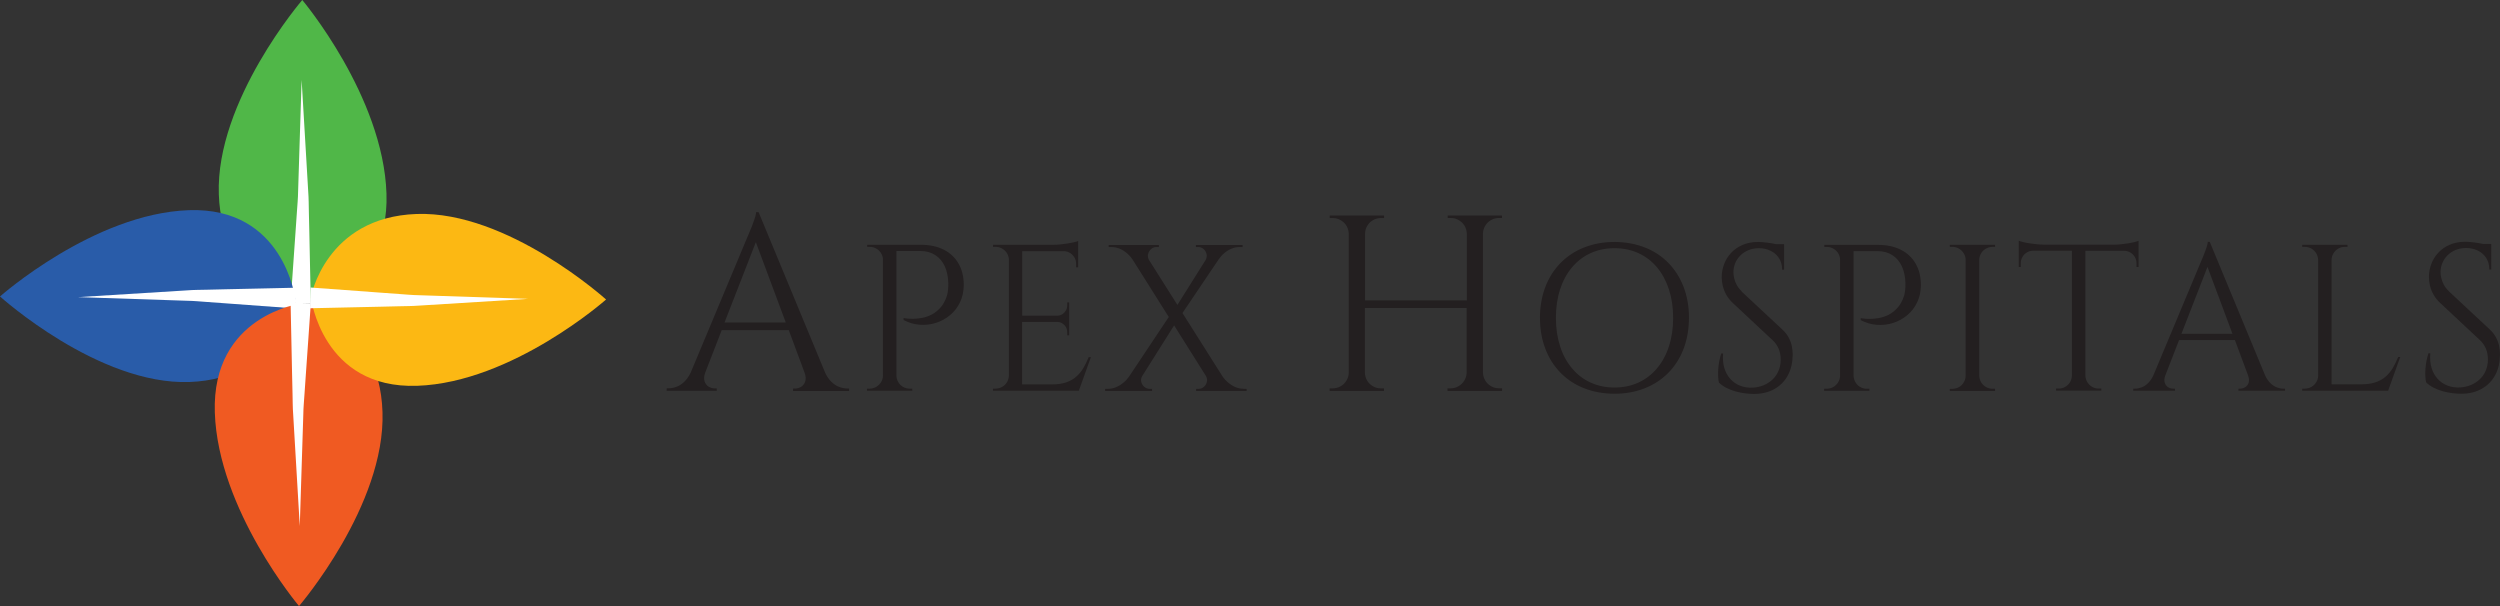 <svg width="264" height="64" viewBox="0 0 264 64" fill="none" xmlns="http://www.w3.org/2000/svg">
<rect x="0" y="0" width="264" height="64" fill="#333333" stroke="none"/>
<g clip-path="url(#clip0_5955_19819)">
<path d="M31.92 0C31.92 0 22.773 10.64 23.107 20.506C23.44 30.372 31.685 31.95 31.685 31.95C31.685 31.95 41.156 30.744 40.812 20.436C40.469 10.137 31.92 0 31.92 0Z" fill="#50B748"/>
<path d="M30.686 31.98C30.686 31.98 30.784 30.513 30.941 28.303C31.019 27.197 31.107 25.911 31.205 24.535C31.254 23.842 31.303 23.128 31.352 22.405C31.401 21.681 31.47 20.948 31.48 20.215C31.666 14.327 31.852 8.439 31.852 8.439C31.852 8.439 32.195 14.337 32.548 20.235C32.607 20.978 32.597 21.712 32.617 22.435C32.636 23.158 32.646 23.872 32.666 24.565C32.695 25.951 32.725 27.238 32.744 28.343C32.793 30.553 32.823 32.03 32.823 32.03L30.686 31.98Z" fill="white"/>
<path d="M0 31.307C0 31.307 10.382 40.681 20.01 40.339C29.637 39.997 31.177 31.548 31.177 31.548C31.177 31.548 30 21.842 19.941 22.194C9.892 22.546 0 31.307 0 31.307Z" fill="#295CA9"/>
<path d="M31.207 32.573C31.207 32.573 29.776 32.472 27.619 32.311C26.54 32.231 25.285 32.141 23.942 32.04C23.266 31.99 22.57 31.94 21.864 31.889C21.158 31.839 20.442 31.769 19.727 31.759C13.981 31.568 8.236 31.377 8.236 31.377C8.236 31.377 13.991 31.025 19.746 30.664C20.472 30.603 21.187 30.613 21.893 30.593C22.599 30.573 23.295 30.563 23.972 30.543C25.325 30.513 26.579 30.483 27.658 30.463C29.815 30.413 31.256 30.382 31.256 30.382L31.207 32.573Z" fill="white"/>
<path d="M31.577 64C31.577 64 40.724 53.36 40.391 43.494C40.057 33.628 31.812 32.05 31.812 32.05C31.812 32.05 22.342 33.256 22.685 43.564C23.028 53.862 31.577 64 31.577 64Z" fill="#F05A22"/>
<path d="M32.823 32.02C32.823 32.02 32.725 33.487 32.568 35.697C32.489 36.802 32.401 38.088 32.303 39.465C32.254 40.158 32.205 40.871 32.156 41.595C32.107 42.318 32.038 43.052 32.029 43.785C31.842 49.673 31.656 55.56 31.656 55.56C31.656 55.56 31.313 49.663 30.96 43.765C30.901 43.022 30.911 42.288 30.891 41.565C30.872 40.841 30.862 40.128 30.842 39.435C30.813 38.048 30.784 36.762 30.764 35.657C30.715 33.447 30.686 31.97 30.686 31.97L32.823 32.02Z" fill="white"/>
<path d="M64.001 31.628C64.001 31.628 53.618 22.254 43.991 22.596C34.363 22.938 32.824 31.387 32.824 31.387C32.824 31.387 34.001 41.093 44.059 40.741C54.108 40.389 64.001 31.628 64.001 31.628Z" fill="#FCB813"/>
<path d="M32.795 30.362C32.795 30.362 34.227 30.463 36.383 30.623C37.462 30.704 38.717 30.794 40.06 30.895C40.736 30.945 41.432 30.995 42.138 31.046C42.844 31.096 43.56 31.166 44.276 31.176C50.021 31.367 55.766 31.558 55.766 31.558C55.766 31.558 50.011 31.91 44.256 32.271C43.53 32.331 42.815 32.322 42.109 32.342C41.403 32.362 40.707 32.372 40.03 32.392C38.678 32.422 37.423 32.452 36.344 32.472C34.187 32.522 32.746 32.553 32.746 32.553L32.795 30.362Z" fill="white"/>
<path d="M258.603 30.754C258.375 30.535 258.197 30.305 258.068 30.066C257.94 29.827 257.85 29.587 257.801 29.358C257.742 29.129 257.722 28.91 257.722 28.72C257.722 28.381 257.791 28.062 257.92 27.763C258.049 27.454 258.227 27.195 258.464 26.956C258.702 26.716 258.989 26.537 259.316 26.397C259.643 26.258 260.009 26.198 260.415 26.188C260.871 26.188 261.287 26.278 261.663 26.467C262.04 26.647 262.327 26.906 262.545 27.245C262.762 27.584 262.871 27.983 262.871 28.461H263.079V25.759H262.208C261.911 25.69 261.594 25.64 261.267 25.6C260.94 25.56 260.623 25.53 260.336 25.53C259.712 25.53 259.158 25.64 258.682 25.849C258.207 26.058 257.801 26.338 257.474 26.697C257.147 27.055 256.9 27.444 256.741 27.893C256.573 28.331 256.494 28.79 256.494 29.259C256.494 29.548 256.533 29.847 256.603 30.166C256.682 30.485 256.801 30.794 256.979 31.113C257.157 31.422 257.385 31.721 257.682 31.99L261.871 35.908C262.148 36.157 262.356 36.466 262.505 36.805C262.654 37.144 262.723 37.533 262.723 37.961C262.723 38.4 262.644 38.799 262.485 39.157C262.337 39.506 262.119 39.816 261.851 40.065C261.584 40.314 261.267 40.513 260.92 40.663C260.574 40.802 260.188 40.892 259.791 40.912C259.306 40.942 258.851 40.872 258.445 40.713C258.039 40.553 257.692 40.314 257.405 39.995C257.118 39.676 256.9 39.287 256.771 38.839C256.632 38.38 256.593 37.871 256.642 37.303H256.444C256.365 37.553 256.296 37.822 256.236 38.101C256.187 38.38 256.147 38.669 256.127 38.948C256.107 39.227 256.098 39.496 256.117 39.746C256.127 39.995 256.157 40.204 256.197 40.374C256.414 40.593 256.682 40.782 256.989 40.942C257.296 41.092 257.623 41.221 257.969 41.321C258.316 41.41 258.653 41.48 258.989 41.52C259.326 41.56 259.623 41.58 259.9 41.58C260.742 41.58 261.465 41.401 262.079 41.052C262.693 40.703 263.159 40.224 263.495 39.606C263.832 38.988 263.99 38.27 264 37.453C264 37.154 263.971 36.855 263.911 36.546C263.852 36.237 263.733 35.928 263.575 35.629C263.416 35.33 263.188 35.04 262.901 34.771L258.603 30.764V30.754ZM253.245 37.702C253.077 38.121 252.889 38.51 252.681 38.858C252.473 39.207 252.215 39.516 251.918 39.776C251.621 40.035 251.265 40.234 250.849 40.374C250.433 40.513 249.938 40.583 249.353 40.583H246.214V27.454C246.214 27.195 246.283 26.966 246.412 26.756C246.541 26.547 246.699 26.378 246.917 26.258C247.125 26.128 247.363 26.068 247.62 26.068H247.898V25.849H243.114V26.068H243.392C243.649 26.068 243.887 26.138 244.095 26.258C244.303 26.378 244.471 26.547 244.6 26.756C244.719 26.966 244.788 27.195 244.798 27.454V39.656C244.798 39.915 244.729 40.145 244.6 40.354C244.471 40.563 244.303 40.723 244.095 40.852C243.887 40.972 243.649 41.032 243.392 41.042H243.114V41.261H252.186L253.463 37.702H253.245ZM230.359 35.25L233.112 28.182L235.746 35.25H230.359ZM233.34 25.54H233.142C233.142 25.64 233.112 25.779 233.062 25.959C233.003 26.138 232.944 26.338 232.864 26.547C232.785 26.756 232.706 26.956 232.627 27.145C232.547 27.334 232.478 27.494 232.429 27.614C232.379 27.743 232.349 27.803 232.349 27.803L227.388 39.656C227.239 39.975 227.051 40.244 226.843 40.453C226.625 40.663 226.407 40.812 226.16 40.902C225.922 40.992 225.694 41.042 225.467 41.042H225.269V41.261H229.675V41.042H229.477C229.279 41.042 229.101 40.982 228.943 40.882C228.774 40.773 228.665 40.613 228.596 40.414C228.527 40.214 228.547 39.965 228.646 39.676L230.111 35.908H236.004L237.4 39.656C237.499 39.945 237.519 40.194 237.46 40.404C237.39 40.613 237.281 40.763 237.113 40.872C236.945 40.982 236.766 41.032 236.568 41.042H236.38V41.261H241.302V41.042H241.114C240.886 41.042 240.658 40.992 240.421 40.902C240.183 40.802 239.955 40.663 239.747 40.453C239.539 40.244 239.351 39.985 239.202 39.656L233.35 25.54H233.34ZM215.811 25.829C215.573 25.829 215.316 25.819 215.058 25.789C214.791 25.759 214.543 25.73 214.296 25.69C214.048 25.65 213.83 25.61 213.632 25.56C213.434 25.51 213.285 25.47 213.177 25.421V28.192H213.394V27.793C213.394 27.554 213.454 27.345 213.563 27.145C213.672 26.946 213.82 26.796 214.008 26.677C214.197 26.557 214.405 26.487 214.642 26.477H218.792V39.686C218.782 39.935 218.713 40.164 218.584 40.374C218.455 40.573 218.297 40.733 218.089 40.852C217.881 40.972 217.653 41.032 217.395 41.032H217.118V41.251H221.901V41.032H221.624C221.367 41.032 221.139 40.972 220.931 40.852C220.723 40.733 220.555 40.563 220.426 40.364C220.297 40.154 220.228 39.925 220.218 39.676V26.487H224.367C224.605 26.497 224.813 26.567 225.001 26.686C225.189 26.806 225.338 26.956 225.447 27.155C225.556 27.354 225.615 27.564 225.615 27.803V28.192H225.833V25.43C225.724 25.47 225.576 25.52 225.377 25.57C225.179 25.61 224.962 25.66 224.714 25.7C224.466 25.739 224.209 25.769 223.951 25.799C223.684 25.829 223.436 25.839 223.199 25.839H215.811V25.829ZM210.691 41.052H210.414C210.156 41.052 209.918 40.982 209.71 40.862C209.502 40.743 209.334 40.573 209.205 40.364C209.086 40.154 209.017 39.925 209.007 39.666V27.444C209.007 27.185 209.086 26.956 209.205 26.746C209.334 26.537 209.502 26.378 209.71 26.258C209.918 26.138 210.146 26.078 210.404 26.068H210.681V25.849H205.898V26.068H206.175C206.432 26.068 206.66 26.138 206.868 26.258C207.076 26.378 207.244 26.547 207.373 26.756C207.502 26.966 207.571 27.195 207.571 27.454V39.676C207.571 39.935 207.502 40.164 207.373 40.374C207.254 40.583 207.086 40.752 206.878 40.872C206.67 40.992 206.432 41.052 206.175 41.062H205.898V41.281H210.681V41.062L210.691 41.052ZM192.647 25.859V26.078H192.924C193.172 26.078 193.39 26.138 193.588 26.248C193.796 26.358 193.954 26.517 194.083 26.697C194.212 26.886 194.291 27.105 194.311 27.344V39.666C194.311 39.925 194.241 40.154 194.113 40.364C193.984 40.573 193.816 40.733 193.608 40.862C193.4 40.982 193.162 41.042 192.904 41.052H192.627V41.271H197.41V41.052H197.133C196.876 41.052 196.638 40.982 196.43 40.862C196.222 40.743 196.054 40.573 195.935 40.364C195.816 40.154 195.737 39.915 195.737 39.666V26.517H198.262C198.886 26.517 199.411 26.667 199.837 26.946C200.273 27.225 200.599 27.614 200.837 28.122C201.065 28.62 201.194 29.219 201.213 29.896C201.213 30.146 201.213 30.385 201.184 30.624C201.154 30.863 201.124 31.063 201.075 31.222C200.906 31.741 200.679 32.169 200.391 32.488C200.104 32.807 199.787 33.057 199.451 33.236C199.104 33.406 198.757 33.525 198.411 33.585C198.064 33.645 197.747 33.675 197.46 33.675C197.173 33.675 196.935 33.665 196.757 33.635C196.579 33.605 196.489 33.595 196.489 33.595V33.804C197.044 34.093 197.618 34.263 198.203 34.303C198.787 34.343 199.361 34.283 199.916 34.103C200.471 33.924 200.966 33.655 201.402 33.286C201.847 32.917 202.194 32.468 202.451 31.93C202.709 31.392 202.837 30.794 202.847 30.116C202.847 29.229 202.659 28.471 202.293 27.843C201.936 27.215 201.421 26.726 200.738 26.378C200.065 26.038 199.262 25.859 198.331 25.859H192.627H192.647ZM183.932 30.774C183.704 30.554 183.526 30.325 183.397 30.086C183.269 29.847 183.179 29.607 183.13 29.378C183.07 29.149 183.051 28.93 183.051 28.74C183.051 28.401 183.12 28.082 183.239 27.783C183.368 27.474 183.546 27.215 183.784 26.976C184.021 26.736 184.308 26.557 184.635 26.417C184.962 26.278 185.328 26.218 185.734 26.208C186.19 26.208 186.606 26.298 186.982 26.487C187.359 26.667 187.646 26.926 187.864 27.265C188.082 27.604 188.19 28.002 188.19 28.481H188.398V25.779H187.527C187.23 25.71 186.923 25.66 186.586 25.62C186.249 25.58 185.942 25.55 185.655 25.55C185.031 25.55 184.477 25.66 184.001 25.869C183.526 26.078 183.12 26.358 182.793 26.716C182.466 27.075 182.219 27.464 182.06 27.913C181.892 28.351 181.813 28.81 181.813 29.278C181.813 29.567 181.852 29.867 181.922 30.186C182.001 30.505 182.12 30.814 182.298 31.133C182.476 31.442 182.704 31.741 183.001 32.01L187.19 35.928C187.468 36.177 187.676 36.486 187.824 36.825C187.973 37.164 188.042 37.553 188.042 37.981C188.042 38.42 187.963 38.819 187.804 39.178C187.656 39.526 187.438 39.835 187.17 40.085C186.903 40.334 186.586 40.533 186.24 40.683C185.893 40.822 185.507 40.912 185.111 40.932C184.625 40.962 184.17 40.892 183.764 40.733C183.358 40.573 183.011 40.334 182.724 40.015C182.437 39.696 182.219 39.307 182.09 38.858C181.951 38.4 181.912 37.892 181.961 37.323H181.763C181.684 37.572 181.615 37.842 181.555 38.121C181.506 38.4 181.466 38.689 181.446 38.968C181.427 39.247 181.417 39.516 181.436 39.766C181.446 40.015 181.476 40.224 181.516 40.394C181.734 40.613 182.001 40.802 182.308 40.962C182.615 41.111 182.942 41.241 183.288 41.341C183.635 41.43 183.972 41.5 184.308 41.54C184.645 41.58 184.942 41.6 185.219 41.6C186.061 41.6 186.784 41.42 187.398 41.072C188.002 40.723 188.478 40.244 188.804 39.626C189.131 39.008 189.3 38.29 189.31 37.473C189.31 37.174 189.28 36.875 189.22 36.566C189.161 36.257 189.042 35.948 188.884 35.648C188.725 35.349 188.497 35.06 188.21 34.791L183.912 30.784L183.932 30.774ZM170.493 40.922C169.562 40.922 168.721 40.743 167.958 40.394C167.195 40.045 166.552 39.546 166.007 38.898C165.462 38.25 165.037 37.483 164.749 36.576C164.452 35.668 164.304 34.672 164.304 33.565C164.304 32.459 164.452 31.452 164.749 30.554C165.037 29.657 165.462 28.88 166.007 28.232C166.552 27.584 167.195 27.085 167.958 26.736C168.721 26.387 169.562 26.208 170.493 26.208C171.424 26.208 172.266 26.387 173.029 26.736C173.791 27.085 174.435 27.584 174.979 28.232C175.524 28.88 175.94 29.657 176.237 30.554C176.534 31.462 176.683 32.459 176.683 33.565C176.683 34.672 176.534 35.678 176.237 36.576C175.95 37.473 175.524 38.25 174.979 38.898C174.435 39.546 173.781 40.045 173.029 40.394C172.266 40.743 171.424 40.922 170.493 40.922ZM170.493 25.55C169.325 25.55 168.265 25.749 167.294 26.128C166.334 26.507 165.512 27.045 164.809 27.753C164.116 28.461 163.571 29.298 163.195 30.285C162.818 31.262 162.62 32.359 162.62 33.565C162.62 34.771 162.818 35.868 163.195 36.845C163.571 37.822 164.106 38.669 164.809 39.377C165.502 40.085 166.334 40.633 167.294 41.002C168.255 41.381 169.315 41.57 170.493 41.58C171.662 41.58 172.722 41.381 173.682 41.002C174.643 40.623 175.465 40.085 176.168 39.377C176.861 38.669 177.406 37.832 177.782 36.845C178.158 35.868 178.347 34.771 178.356 33.565C178.356 32.359 178.158 31.262 177.782 30.285C177.406 29.308 176.861 28.461 176.168 27.753C175.475 27.045 174.643 26.497 173.682 26.128C172.722 25.749 171.662 25.56 170.493 25.55ZM158.619 41.271V41.002H158.282C157.975 41.002 157.688 40.922 157.441 40.773C157.183 40.623 156.985 40.424 156.837 40.174C156.688 39.925 156.609 39.646 156.599 39.337V24.683C156.599 24.374 156.688 24.095 156.837 23.845C156.985 23.596 157.183 23.397 157.441 23.247C157.698 23.098 157.975 23.018 158.282 23.018H158.609V22.759H152.875V23.018H153.212C153.519 23.018 153.796 23.098 154.044 23.247C154.291 23.387 154.489 23.586 154.648 23.825C154.796 24.075 154.876 24.344 154.896 24.653V31.721H144.15V24.673C144.15 24.364 144.24 24.085 144.388 23.835C144.537 23.586 144.745 23.387 144.992 23.247C145.24 23.098 145.517 23.028 145.824 23.028H146.161V22.759H140.417V23.028H140.754C141.061 23.028 141.338 23.108 141.585 23.257C141.833 23.407 142.041 23.596 142.19 23.845C142.338 24.095 142.417 24.374 142.427 24.683V39.347C142.427 39.656 142.338 39.935 142.19 40.184C142.041 40.434 141.843 40.633 141.585 40.782C141.338 40.932 141.061 41.002 140.744 41.012H140.407V41.281H146.151V41.012H145.814C145.507 41.012 145.22 40.932 144.972 40.782C144.715 40.633 144.517 40.434 144.368 40.184C144.22 39.935 144.141 39.656 144.131 39.347V32.528H154.876V39.367C154.866 39.676 154.777 39.955 154.628 40.194C154.48 40.444 154.272 40.633 154.024 40.782C153.776 40.932 153.499 41.002 153.192 41.012H152.855V41.281H158.589L158.619 41.271ZM131.316 41.052C131.009 41.052 130.722 40.992 130.444 40.872C130.167 40.752 129.919 40.593 129.692 40.404C129.464 40.214 129.276 40.005 129.117 39.776L124.869 33.057L128.701 27.374C128.86 27.145 129.048 26.926 129.276 26.736C129.503 26.537 129.751 26.387 130.028 26.268C130.306 26.148 130.593 26.088 130.91 26.088H131.217V25.869H126.285V26.088H126.562C126.77 26.088 126.948 26.168 127.107 26.308C127.265 26.447 127.364 26.617 127.414 26.826C127.463 27.035 127.424 27.245 127.315 27.454L124.334 32.199L121.323 27.434C121.214 27.225 121.185 27.015 121.244 26.806C121.303 26.597 121.412 26.427 121.561 26.298C121.719 26.158 121.898 26.088 122.106 26.088H122.383V25.869H117.075V26.088H117.382C117.689 26.088 117.976 26.158 118.253 26.268C118.531 26.387 118.778 26.547 119.006 26.736C119.234 26.936 119.422 27.145 119.58 27.374L123.423 33.475L119.234 39.756C119.075 39.985 118.887 40.204 118.649 40.394C118.422 40.593 118.164 40.752 117.887 40.872C117.61 40.992 117.312 41.052 117.005 41.062H116.698V41.281H121.66V41.062H121.383C121.185 41.062 120.996 40.982 120.838 40.852C120.68 40.713 120.571 40.543 120.521 40.334C120.462 40.124 120.501 39.915 120.62 39.706L123.987 34.362L127.354 39.716C127.463 39.925 127.493 40.135 127.444 40.344C127.384 40.553 127.285 40.723 127.127 40.852C126.968 40.992 126.79 41.062 126.582 41.062H126.305V41.281H131.643V41.062H131.345L131.316 41.052ZM115.183 37.712H114.965C114.797 38.131 114.609 38.52 114.401 38.868C114.193 39.217 113.935 39.526 113.638 39.786C113.341 40.045 112.985 40.244 112.569 40.384C112.153 40.523 111.658 40.593 111.073 40.593H107.934V33.994H111.658C111.856 33.994 112.024 34.053 112.182 34.153C112.341 34.253 112.46 34.373 112.559 34.542C112.648 34.702 112.697 34.881 112.697 35.08V35.409H112.905V31.93H112.697V32.259C112.697 32.459 112.648 32.638 112.549 32.797C112.45 32.957 112.331 33.087 112.173 33.186C112.014 33.286 111.836 33.336 111.638 33.336H107.944V26.527H112.41C112.638 26.547 112.846 26.607 113.034 26.736C113.212 26.856 113.361 27.015 113.47 27.205C113.579 27.394 113.638 27.604 113.638 27.843V28.232H113.856V25.45C113.757 25.49 113.609 25.54 113.411 25.58C113.212 25.63 112.995 25.67 112.757 25.71C112.509 25.749 112.262 25.779 111.994 25.809C111.737 25.839 111.479 25.849 111.252 25.849H104.864V26.068H105.141C105.389 26.068 105.607 26.128 105.805 26.238C106.003 26.348 106.171 26.497 106.3 26.686C106.429 26.876 106.508 27.095 106.538 27.325V39.656C106.538 39.915 106.458 40.145 106.34 40.354C106.211 40.563 106.052 40.723 105.834 40.852C105.626 40.972 105.389 41.032 105.131 41.042H104.854V41.261H113.925L115.203 37.702L115.183 37.712ZM91.574 25.849V26.068H91.851C92.099 26.068 92.316 26.128 92.514 26.238C92.722 26.348 92.881 26.507 93.01 26.686C93.138 26.876 93.218 27.095 93.237 27.334V39.656C93.237 39.915 93.168 40.145 93.039 40.354C92.911 40.563 92.742 40.723 92.534 40.852C92.326 40.972 92.089 41.032 91.831 41.042H91.554V41.261H96.337V41.042H96.06C95.802 41.042 95.565 40.972 95.357 40.852C95.149 40.733 94.98 40.563 94.862 40.354C94.733 40.145 94.663 39.905 94.663 39.656V26.507H97.189C97.813 26.507 98.338 26.657 98.763 26.936C99.199 27.215 99.526 27.604 99.764 28.112C99.992 28.61 100.12 29.209 100.14 29.887C100.14 30.136 100.14 30.375 100.11 30.614C100.081 30.854 100.051 31.053 100.001 31.212C99.833 31.731 99.605 32.159 99.318 32.478C99.031 32.797 98.714 33.047 98.377 33.226C98.031 33.395 97.684 33.515 97.337 33.575C96.991 33.635 96.674 33.665 96.387 33.665C96.1 33.665 95.862 33.655 95.684 33.625C95.505 33.595 95.416 33.585 95.416 33.585V33.794C95.971 34.083 96.545 34.253 97.129 34.293C97.714 34.333 98.288 34.273 98.843 34.093C99.397 33.914 99.892 33.645 100.328 33.276C100.774 32.907 101.12 32.459 101.378 31.92C101.635 31.382 101.764 30.784 101.774 30.106C101.774 29.219 101.586 28.461 101.22 27.833C100.863 27.205 100.348 26.716 99.665 26.367C98.991 26.029 98.189 25.849 97.258 25.849H91.554H91.574ZM76.511 34.053L79.818 25.57L82.978 34.053H76.511ZM80.086 22.4H79.848C79.848 22.52 79.808 22.689 79.749 22.908C79.68 23.128 79.601 23.357 79.511 23.606C79.412 23.865 79.323 24.105 79.224 24.324C79.135 24.553 79.046 24.743 78.987 24.892C78.927 25.042 78.888 25.121 78.888 25.121L72.936 39.347C72.748 39.736 72.53 40.055 72.282 40.294C72.025 40.543 71.757 40.723 71.47 40.832C71.183 40.942 70.906 41.002 70.638 41.002H70.4V41.271H75.689V41.012H75.461C75.233 41.012 75.015 40.942 74.817 40.822C74.619 40.693 74.481 40.503 74.401 40.264C74.322 40.025 74.342 39.726 74.461 39.377L76.214 34.861H83.294L84.968 39.367C85.087 39.716 85.117 40.015 85.037 40.264C84.958 40.513 84.82 40.703 84.622 40.832C84.424 40.962 84.206 41.022 83.978 41.032H83.75V41.291H89.662V41.022H89.435C89.167 41.022 88.89 40.962 88.603 40.852C88.316 40.743 88.048 40.563 87.791 40.314C87.533 40.065 87.315 39.746 87.137 39.357L80.115 22.42L80.086 22.4Z" fill="#231F20"/>
</g>
<defs>
<clipPath id="clip0_5955_19819">
<rect width="264.001" height="64" fill="white"/>
</clipPath>
</defs>
</svg>
